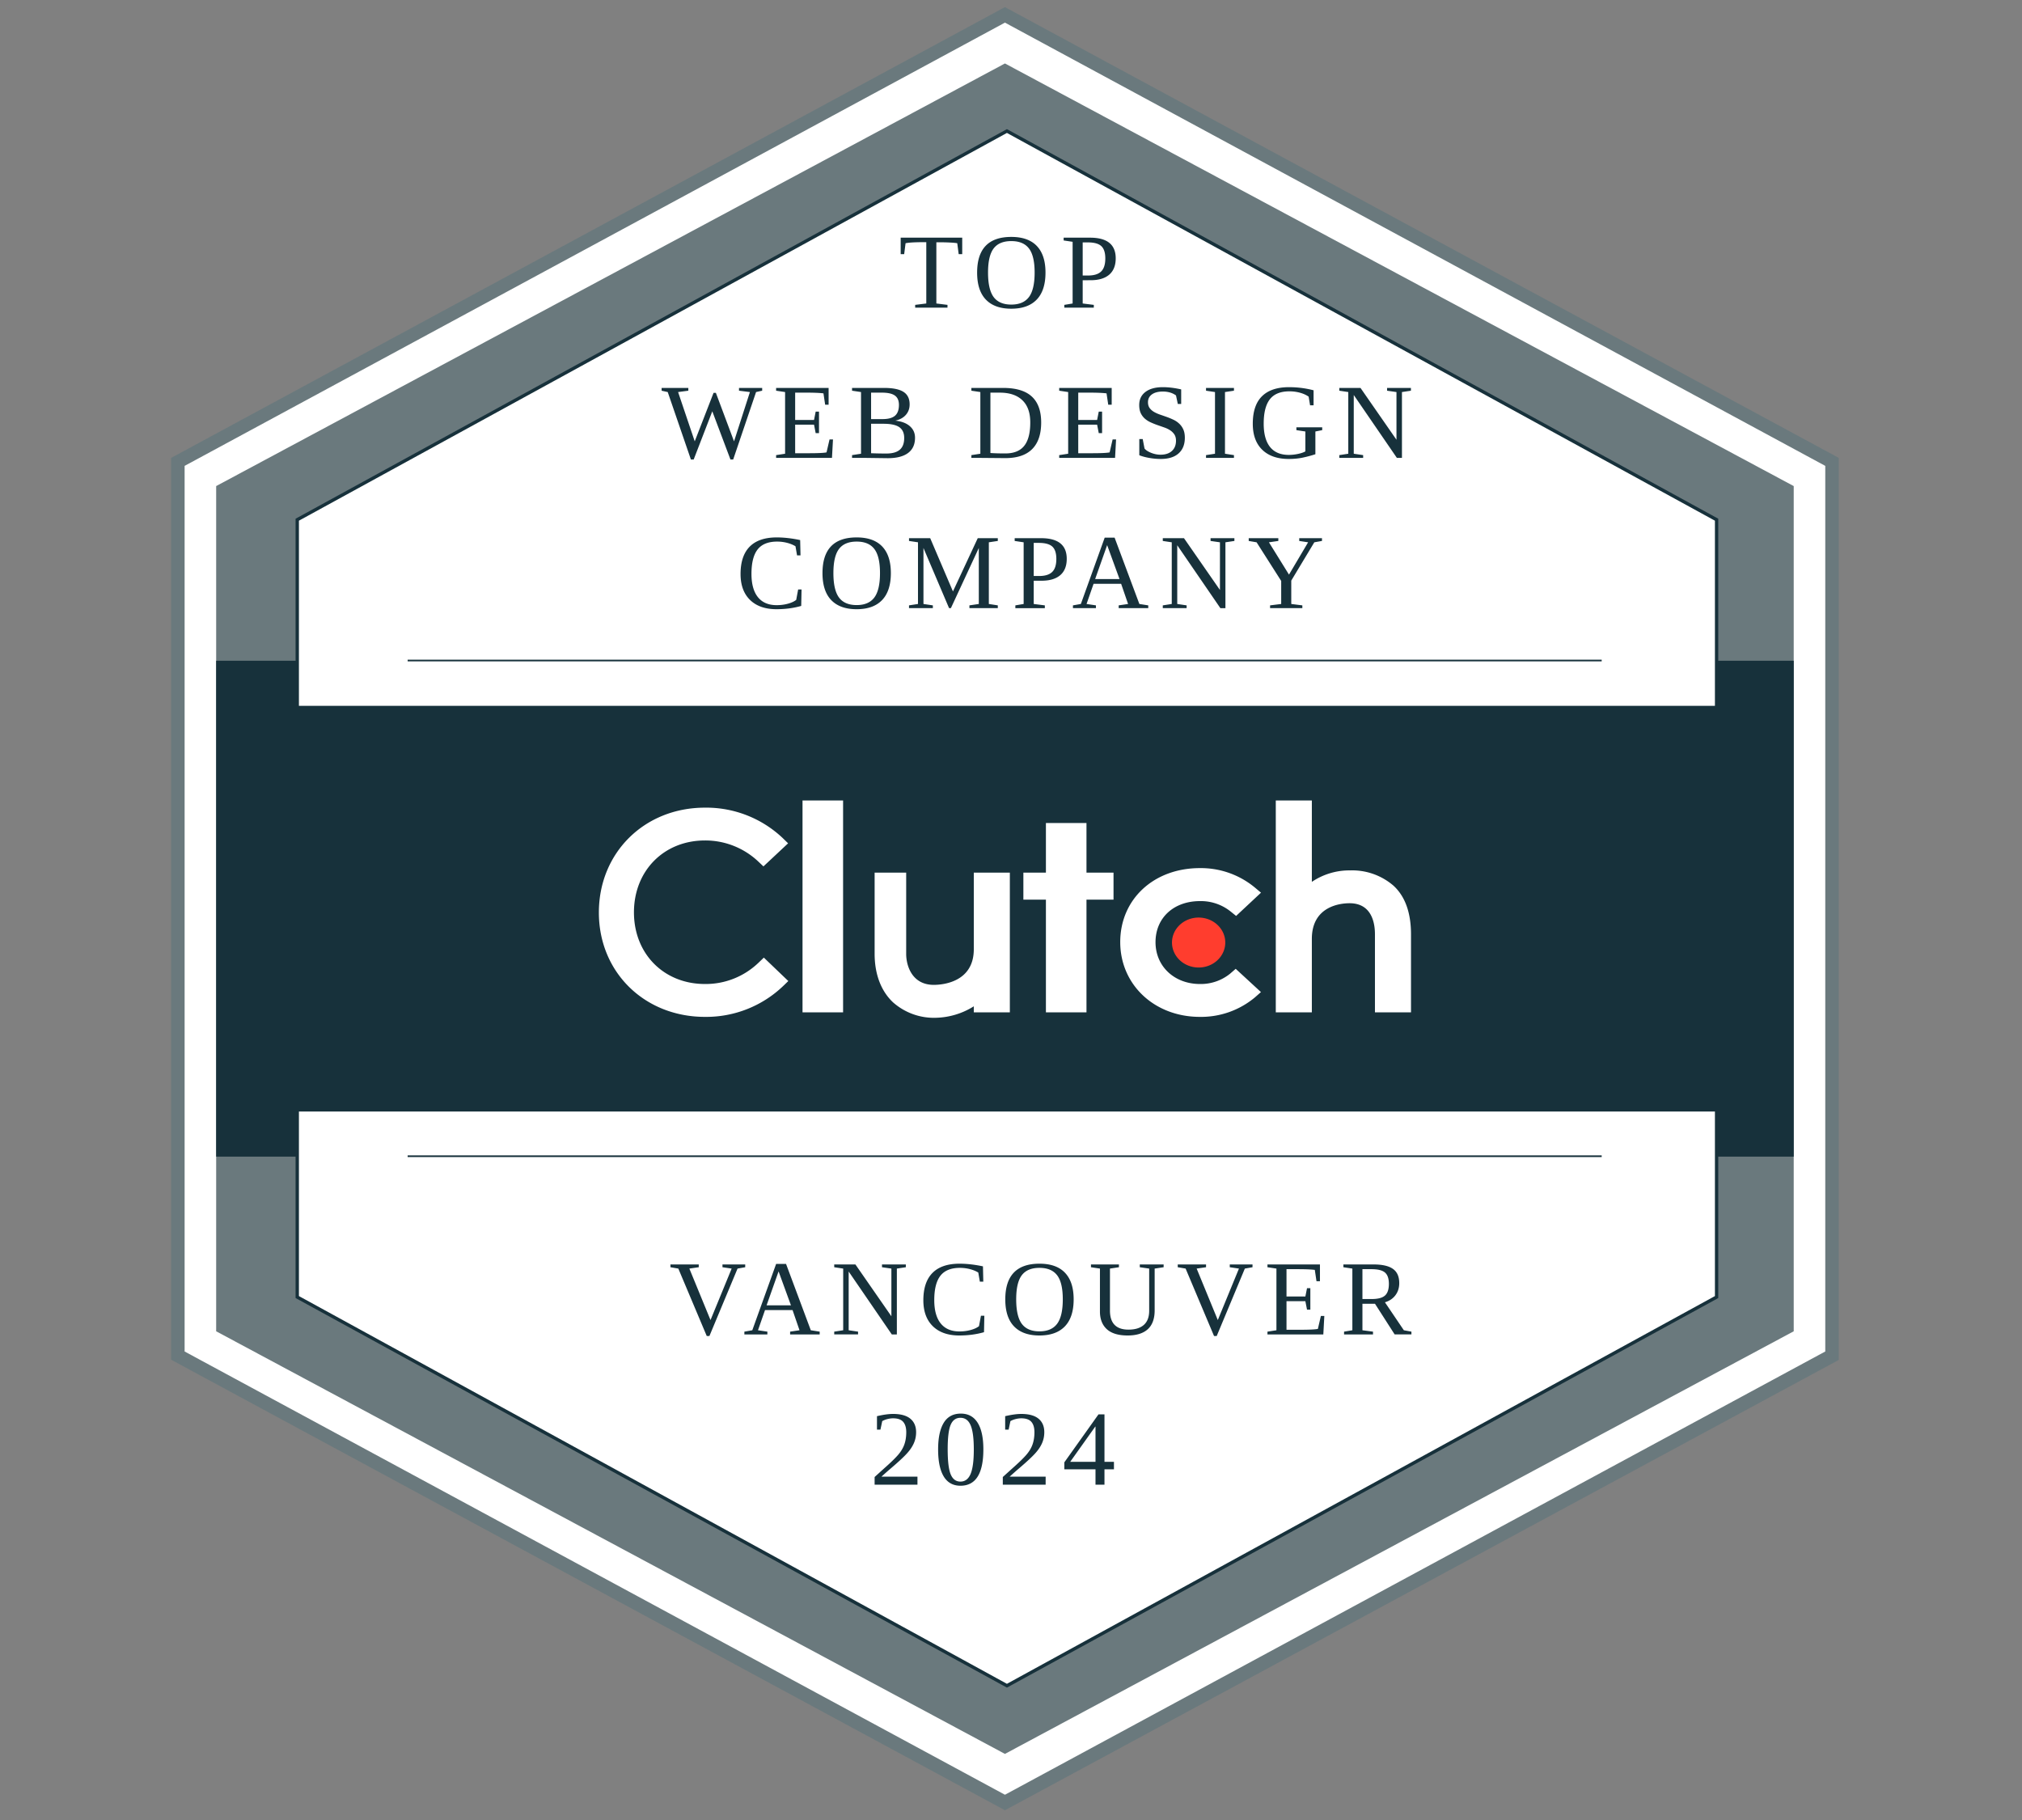 <?xml version="1.0" encoding="UTF-8"?> <svg xmlns="http://www.w3.org/2000/svg" width="1000" height="900" version="1.0" viewBox="0 0 750 675"><rect x="0" y="0" width="750" height="675" fill="#808080" stroke="none"/><defs><clipPath id="a"><path d="M63.465 2.633h618.582V671.39H63.465Zm0 0"></path></clipPath></defs><path fill="#fff" d="M680.375 171.262v331.5L373.59 668.512 66.809 502.762v-331.5l306.78-165.75Zm0 0"></path><g clip-path="url(#a)"><path fill="#6a797d" d="m372.754 671.387-1.168-.637L63.465 504.281V169.824l1.316-.699L372.754 2.637l1.172.636 308.12 166.551v334.543ZM68.477 501.238l304.277 164.395L677.03 501.238V172.785L372.754 8.391 68.477 172.785Zm0 0"></path></g><path fill="#6a797d" d="M665.328 180.277v313.47L372.754 650.487 80.18 493.746V180.277L372.754 23.535Zm0 0"></path><path fill="#17313b" d="M80.18 245.059h585.148v183.906H80.18Zm0 0"></path><path fill="#fff" stroke="#17313b" stroke-miterlimit="10" stroke-width="2" d="M926.1 307.119V772.88l-425.251 232.87L75.598 772.88V307.12l425.25-232.87Zm0 0" transform="matrix(.619 0 0 .619 63.463 2.637)"></path><path fill="#17313b" d="M88.54 261.777h568.429v150.47H88.539Zm0 0"></path><path fill="none" stroke="#17313b" stroke-miterlimit="10" d="M141.75 688.5h715.498M141.75 391.5h715.498" transform="matrix(.619 0 0 .619 63.463 2.637)"></path><path fill="#fff" d="M297.672 296.887h15.047v78.578h-15.047ZM361.2 352.059c0 12.234-11.587 13.207-14.829 13.207-8.125 0-10.25-7.157-10.25-11.47v-30.16h-11.703v30.094c0 7.59 2.39 13.86 6.836 18.024a22.86 22.86 0 0 0 15.902 5.719 27.6 27.6 0 0 0 14.043-4.25v2.242h13.375v-51.828H361.2ZM402.996 305.246H387.95v18.39h-8.36v10.032h8.36v41.797h15.047v-41.797h10.031v-10.031h-10.03ZM456.348 361.055a17.27 17.27 0 0 1-11.22 3.894c-9.53 0-16.523-6.539-16.523-15.515 0-8.98 6.688-15.235 16.524-15.235a17.65 17.65 0 0 1 11.297 3.828l2.074 1.672 9.227-8.625-2.309-1.937a31.38 31.38 0 0 0-20.379-7.172c-17.101 0-29.523 11.555-29.523 27.418s12.726 27.754 29.523 27.754a31.15 31.15 0 0 0 20.45-7.239l2.222-1.957-9.363-8.625-2.008 1.739ZM516.918 328.516a23.45 23.45 0 0 0-16.102-5.704 24.9 24.9 0 0 0-14.226 4.25v-30.175h-13.375v78.578h13.375v-27.25c0-12.238 10.75-13.227 13.992-13.227 8.125 0 9.414 7.168 9.414 11.485v28.992h13.375v-28.922c0-7.594-1.941-13.848-6.453-18.027m0 0"></path><path fill="#ff3d2e" d="M454.477 349.57c0 .606-.063 1.211-.188 1.805a9 9 0 0 1-.562 1.738 9.339 9.339 0 0 1-2.145 3.008 9.8 9.8 0 0 1-3.207 2.008q-.897.345-1.852.527a10.7 10.7 0 0 1-3.855 0 11 11 0 0 1-1.856-.527 10.4 10.4 0 0 1-1.707-.856q-.809-.508-1.5-1.152a9.3 9.3 0 0 1-1.226-1.406 8.7 8.7 0 0 1-.914-1.602 8.769 8.769 0 0 1-.754-3.543 8.8 8.8 0 0 1 .754-3.547c.246-.562.55-1.093.914-1.601a9.5 9.5 0 0 1 2.726-2.555q.81-.51 1.707-.855.903-.352 1.856-.528a10.6 10.6 0 0 1 1.926-.18c.648 0 1.293.063 1.93.18q.954.176 1.851.528a9.7 9.7 0 0 1 1.71.855q.81.506 1.497 1.153c.461.43.867.898 1.23 1.402q.54.76.915 1.601a9 9 0 0 1 .562 1.739q.188.895.188 1.808m0 0"></path><path fill="#fff" d="M281.168 357.223a28.23 28.23 0 0 1-19.695 7.722c-15.246 0-26.328-11.203-26.328-26.582 0-15.383 11.082-26.652 26.328-26.652a28.63 28.63 0 0 1 19.629 7.66l2.074 1.957 9.144-8.558-2.007-1.957a41.23 41.23 0 0 0-28.84-11.27c-22.453 0-39.34 16.719-39.34 38.887s16.953 38.707 39.34 38.707a41.3 41.3 0 0 0 28.922-11.352l2.007-1.937-9.078-8.692-2.156 2.074Zm0 0"></path><path fill="#17313b" d="M339.455 114.103v-1.032l4.125-.515V89.82h-.984c-3.273 0-5.508.133-6.703.391l-.516 4.047h-1.297v-6.11h22.829v6.11h-1.313l-.531-4.047q-.58-.14-2.531-.25c-1.305-.07-2.73-.11-4.282-.11h-.937v22.704l4.125.515v1.032ZM366.483 101.103q0 6.25 2.078 9.062 2.093 2.799 6.547 2.797 4.436.002 6.547-2.797 2.11-2.811 2.11-9.062 0-6.218-2.11-8.954c-1.398-1.82-3.578-2.734-6.547-2.734-2.98 0-5.164.914-6.547 2.734q-2.079 2.738-2.078 8.954m-4.047 0c0-8.82 4.223-13.235 12.672-13.235q6.264 0 9.469 3.36c2.144 2.242 3.219 5.53 3.219 9.875q-.002 6.611-3.25 10-3.251 3.39-9.438 3.39-6.176 0-9.422-3.375-3.251-3.373-3.25-10.015M409.981 95.837q-.001-3.187-1.484-4.563c-.992-.914-2.664-1.375-5.016-1.375h-1.89v12.282h2.015c2.176 0 3.782-.492 4.813-1.485q1.56-1.483 1.562-4.859m-8.39 8.094v8.625l4.125.515v1.032h-10.938v-1.032l3.078-.515V89.68l-3.328-.5v-1.032h9.797c6.344 0 9.516 2.555 9.516 7.657 0 2.656-.805 4.68-2.406 6.062q-2.41 2.063-6.922 2.063ZM271.955 170.42h-1.015l-6.735-17.875-6.906 17.875h-1.031l-8.594-25.015-2.266-.5v-1.031h9.907v1.03l-3.797.5 6.172 18.282 6.984-17.984h.86l6.734 17.984 5.89-18.281-4.047-.5v-1.031h8.594v1.03l-2.265.5ZM287.877 168.795l3.329-.515v-22.875l-3.329-.5v-1.031h19.47v6.218h-1.282l-.625-4.203q-2.157-.264-6.266-.265h-4.234v10.14h7l.61-3.094h1.234v7.97h-1.235l-.609-3.141h-7v10.593h5.11c3.32 0 5.5-.101 6.53-.312l1.11-4.797h1.281l-.375 6.844h-20.719ZM333.434 150.17q-.001-2.374-1.485-3.453c-.992-.726-2.605-1.093-4.844-1.093h-4v9.812h4.235q3.14.001 4.61-1.234 1.482-1.248 1.484-4.032m1.953 12.266c0-1.82-.606-3.156-1.813-4q-1.814-1.266-5.828-1.266h-4.64v10.922q2.67.111 5.687.11 3.312 0 4.953-1.407 1.64-1.405 1.64-4.359m-19.344 7.39v-1.03l3.328-.516v-22.875l-3.328-.5v-1.031h11.86q4.933.002 7.218 1.468 2.28 1.454 2.281 4.64 0 2.286-1.406 3.892-1.395 1.594-3.937 2.14 3.499.361 5.421 2.047 1.923 1.674 1.922 4.297c0 2.492-.867 4.375-2.593 5.656q-2.58 1.922-7.532 1.922l-8.281-.11ZM382.145 156.67q0-5.435-2.937-8.234-2.924-2.812-8.36-2.812h-3.484v22.39q2.326.157 5.516.156 4.764 0 7.015-2.812t2.25-8.688m-10.062-12.796q7.184.002 10.64 3.203 3.47 3.203 3.47 9.625c0 4.343-1.118 7.633-3.345 9.86q-3.329 3.344-9.968 3.343l-9.25-.078h-3.328v-1.032l3.328-.515v-22.875l-3.328-.5v-1.031ZM392.878 168.795l3.328-.515v-22.875l-3.328-.5v-1.031h19.469v6.218h-1.282l-.625-4.203q-2.157-.264-6.265-.265h-4.235v10.14h7l.61-3.094h1.234v7.97h-1.234l-.61-3.141h-7v10.593h5.11c3.32 0 5.5-.101 6.531-.312l1.11-4.797h1.28l-.374 6.844h-20.719ZM422.59 162.842h1.266l.672 3.5c.476.606 1.3 1.14 2.469 1.61q1.747.689 3.453.687 2.7.001 4.218-1.375 1.531-1.39 1.532-3.828-.001-1.388-.594-2.297a5.4 5.4 0 0 0-1.547-1.531 9.4 9.4 0 0 0-2.187-1.063c-.813-.289-1.649-.582-2.5-.875a31 31 0 0 1-2.5-1 8.9 8.9 0 0 1-2.188-1.375 6.3 6.3 0 0 1-1.547-2.046q-.58-1.23-.578-3.047 0-3.093 2.313-4.844 2.327-1.765 6.453-1.766 3.123.001 6.797.828v5.407h-1.25l-.672-3.172q-1.987-1.437-4.875-1.438-2.596.001-4.063 1.063-1.453 1.049-1.453 2.906c0 .836.191 1.531.578 2.094q.592.831 1.547 1.422.968.58 2.188 1.015 1.231.424 2.515.875a27 27 0 0 1 2.516 1.032q1.23.562 2.187 1.453a6.5 6.5 0 0 1 1.547 2.14q.593 1.267.594 3.125c0 2.5-.774 4.438-2.313 5.813-1.53 1.375-3.742 2.062-6.625 2.062a24 24 0 0 1-4.203-.375q-2.109-.356-3.75-1ZM454.37 168.28l3.328.515v1.032h-10.36v-1.032l3.329-.515v-22.875l-3.328-.5v-1.031h10.36v1.03l-3.329.5ZM487.902 168.467q-2.25.738-4.671 1.25-2.409.499-5.204.5c-4.199 0-7.476-1.132-9.828-3.406q-3.515-3.405-3.515-9.656c0-4.54 1.132-7.938 3.406-10.188q3.42-3.375 10.016-3.375c3.156 0 6.195.387 9.125 1.157v5.578h-1.297l-.532-3.22q-1.329-.936-3.203-1.452a14.7 14.7 0 0 0-3.937-.516c-3.305 0-5.719.985-7.25 2.953-1.524 1.97-2.281 4.977-2.281 9.016q-.001 5.718 2.359 8.672 2.355 2.939 6.984 2.937a16.6 16.6 0 0 0 3.407-.375c1.187-.257 2.085-.57 2.703-.937v-7.375l-3.328-.5v-1.047h9.578v1.047l-2.532.5ZM517.979 145.405l-3.485-.5v-1.031h8.844v1.03l-3.328.5v24.423h-1.875l-16-23.328v21.78l3.484.516v1.032h-8.843v-1.032l3.328-.515v-22.875l-3.328-.5v-1.031h7.86l13.343 19.218ZM288.032 225.941q-6.3.001-9.828-3.437-3.516-3.436-3.516-9.625 0-6.703 3.375-10.125c2.258-2.29 5.61-3.438 10.047-3.438 2.695 0 5.594.329 8.688.985l.125 5.672h-1.282l-.578-3.375q-1.36-.826-3.156-1.282a14.8 14.8 0 0 0-3.64-.453c-3.313 0-5.731.977-7.25 2.922-1.524 1.95-2.282 4.965-2.282 9.047q0 5.659 2.39 8.64 2.39 2.97 6.954 2.97c1.469 0 2.851-.176 4.156-.532 1.3-.351 2.332-.828 3.094-1.422l.719-3.86h1.265l-.125 6.095q-4.253 1.218-9.156 1.218M309.125 212.55q0 6.252 2.078 9.063 2.094 2.799 6.547 2.797 4.436.002 6.547-2.797 2.11-2.811 2.11-9.062 0-6.218-2.11-8.953c-1.398-1.82-3.578-2.735-6.547-2.735q-4.471.002-6.547 2.735-2.078 2.736-2.078 8.953m-4.047 0c0-8.82 4.223-13.234 12.672-13.234q6.263 0 9.47 3.36 3.217 3.361 3.218 9.875c0 4.406-1.086 7.742-3.25 10q-3.251 3.391-9.438 3.39-6.176 0-9.422-3.375-3.251-3.373-3.25-10.015M352.702 225.55h-.672l-9.5-22.312v20.766l3.484.516v1.03h-8.844v-1.03l3.329-.516v-22.875l-3.329-.5v-1.031h7.86l8.437 19.75 9.203-19.75h7.438v1.03l-3.328.5v22.876l3.328.516v1.03h-10.531v-1.03l3.484-.516v-20.766ZM391.817 207.285q-.001-3.186-1.485-4.562c-.992-.914-2.664-1.375-5.015-1.375h-1.891v12.28h2.016c2.175 0 3.78-.491 4.812-1.483q1.562-1.484 1.563-4.86m-8.391 8.094v8.625l4.125.516v1.03h-10.938v-1.03l3.079-.516v-22.875l-3.329-.5v-1.031h9.797q9.516.001 9.516 7.656c0 2.656-.805 4.68-2.406 6.062q-2.41 2.063-6.922 2.063ZM406.506 224.52v1.03h-8.531v-1.03l2.937-.516 8.844-24.61h3.672l9.187 24.61 3.297.516v1.03h-10.969v-1.03l3.485-.516-2.578-7.484h-10.22l-2.608 7.484Zm4.156-22.344-4.453 12.594h9.047ZM452.504 201.129l-3.484-.5v-1.031h8.844v1.03l-3.328.5v24.423h-1.875l-16-23.328v21.78l3.484.517v1.03H431.3v-1.03l3.328-.516v-22.875l-3.328-.5v-1.031h7.86l13.343 19.218ZM478.956 215.332v8.672l4.11.516v1.03h-11.97v-1.03l4.125-.516v-8.547l-9.125-14.328-2.922-.5v-1.031h10.985v1.03l-3.485.5 7.438 11.985 7.094-11.984-3.297-.5v-1.031h8.437v1.03l-2.843.5ZM276.416 468.958v1.031l-2.844.5-10.437 25.016h-.985l-10.547-25.016-2.922-.5v-1.031h10.5v1.031l-3.484.5 7.844 19.094 7.844-19.094-3.407-.5v-1.031ZM284.634 493.88v1.031h-8.53v-1.031l2.937-.516 8.843-24.61h3.672l9.188 24.61 3.297.516v1.031h-10.97v-1.031l3.485-.516-2.578-7.484H283.76l-2.609 7.484Zm4.157-22.344-4.453 12.594h9.046ZM330.633 470.49l-3.485-.5v-1.032h8.844v1.031l-3.328.5v24.422h-1.875l-16-23.328v21.781l3.484.516v1.031h-8.843v-1.031l3.328-.516V470.49l-3.328-.5v-1.031h7.859l13.344 19.219ZM355.834 495.302q-6.3 0-9.828-3.438c-2.344-2.289-3.516-5.5-3.516-9.625q0-6.703 3.375-10.125c2.258-2.289 5.61-3.437 10.047-3.437q4.046 0 8.688.984l.125 5.672h-1.281l-.579-3.375q-1.36-.825-3.156-1.281a14.8 14.8 0 0 0-3.64-.454c-3.313 0-5.73.977-7.25 2.922-1.524 1.95-2.282 4.965-2.282 9.047q0 5.66 2.391 8.64 2.39 2.97 6.953 2.97 2.202.001 4.156-.532c1.301-.351 2.332-.828 3.094-1.422l.719-3.859h1.265l-.125 6.094q-4.252 1.218-9.156 1.219M376.928 481.911q-.001 6.25 2.078 9.062c1.394 1.868 3.578 2.797 6.547 2.797q4.436.002 6.546-2.797 2.11-2.811 2.11-9.062 0-6.217-2.11-8.953c-1.398-1.82-3.578-2.735-6.546-2.735-2.98 0-5.164.915-6.547 2.735q-2.08 2.736-2.078 8.953m-4.047 0c0-8.82 4.222-13.234 12.672-13.234q6.263 0 9.468 3.359c2.145 2.242 3.22 5.531 3.22 9.875 0 4.406-1.087 7.742-3.25 10q-3.252 3.391-9.438 3.39-6.176 0-9.422-3.374c-2.168-2.25-3.25-5.586-3.25-10.016M426.254 470.49l-3.484-.5v-1.032h8.843v1.031l-3.328.5v15.5q0 4.675-2.562 7-2.565 2.314-7.438 2.313-5.173.002-7.734-2.329-2.565-2.343-2.563-6.609V470.49l-3.328-.5v-1.031h10.375v1.031l-3.328.5v15.578q-.001 7.065 6.875 7.063 3.702.001 5.688-1.75c1.32-1.176 1.984-2.922 1.984-5.235ZM464.58 468.958v1.031l-2.843.5-10.438 25.016h-.984l-10.547-25.016-2.922-.5v-1.031h10.5v1.031l-3.484.5 7.844 19.094 7.843-19.094-3.406-.5v-1.031ZM470.126 493.88l3.328-.516V470.49l-3.328-.5v-1.031h19.468v6.219h-1.28l-.626-4.204q-2.157-.264-6.265-.265h-4.235v10.14h7l.61-3.093h1.234v7.968h-1.234l-.61-3.14h-7v10.594h5.11c3.32 0 5.5-.102 6.53-.313l1.11-4.797h1.281l-.375 6.844h-20.718ZM505.354 483.536v9.828l3.922.516v1.031H498.54v-1.031l3.078-.516V470.49l-3.328-.5v-1.031h11.203c3.25 0 5.645.555 7.188 1.656q2.326 1.642 2.328 5.281c0 1.73-.477 3.227-1.422 4.485q-1.406 1.875-3.89 2.61l7.015 10.374 2.813.516v1.031h-6.22l-7.296-11.375Zm9.812-7.375c0-1.969-.484-3.367-1.453-4.203q-1.438-1.249-5.047-1.25h-3.312v11.078h3.422q3.469 0 4.921-1.281c.977-.852 1.47-2.301 1.47-4.344M340.303 550.635h-15.89v-2.844l3.609-3.265q3.45-3.048 5.078-4.922 1.625-1.874 2.328-3.86.717-1.999.719-4.578c0-1.675-.383-2.953-1.14-3.828q-1.145-1.312-3.735-1.312c-.688 0-1.399.093-2.125.28a8 8 0 0 0-1.906.75l-.672 3.173h-1.282v-5q3.529-.827 5.985-.828 4.246.001 6.39 1.765 2.14 1.768 2.141 5 0 2.174-.844 4.094c-.562 1.281-1.43 2.559-2.593 3.828q-1.736 1.91-5.75 5.344-1.735 1.471-3.657 3.219h13.344ZM364.749 537.557c0 8.98-2.836 13.469-8.5 13.469q-4.113 0-6.203-3.438-2.08-3.45-2.079-10.031 0-6.436 2.079-9.86 2.09-3.42 6.343-3.421c2.739 0 4.817 1.133 6.235 3.39 1.414 2.25 2.125 5.547 2.125 9.89m-3.547 0c0-4.156-.399-7.145-1.188-8.969-.78-1.832-2.039-2.75-3.765-2.75q-2.519.002-3.625 2.594-1.112 2.58-1.11 9.125 0 6.582 1.125 9.266 1.125 2.67 3.61 2.671 2.543 0 3.75-2.812c.8-1.875 1.203-4.914 1.203-9.125M387.85 550.635h-15.89v-2.844l3.61-3.265q3.45-3.048 5.077-4.922 1.625-1.874 2.329-3.86c.476-1.332.718-2.859.718-4.578q-.002-2.514-1.14-3.828-1.144-1.312-3.735-1.312c-.687 0-1.398.093-2.125.28a8 8 0 0 0-1.906.75l-.672 3.173h-1.281v-5q3.529-.827 5.984-.828 4.247.001 6.391 1.765 2.14 1.768 2.14 5 0 2.174-.843 4.094-.846 1.923-2.594 3.828-1.735 1.91-5.75 5.344-1.734 1.471-3.656 3.219h13.344ZM409.671 544.932v5.703h-3.328v-5.703h-11.562v-2.578l12.671-17.797h2.22v17.61h3.515v2.765Zm-3.328-15.828h-.094l-9.297 13.062h9.391Zm0 0"></path></svg> 